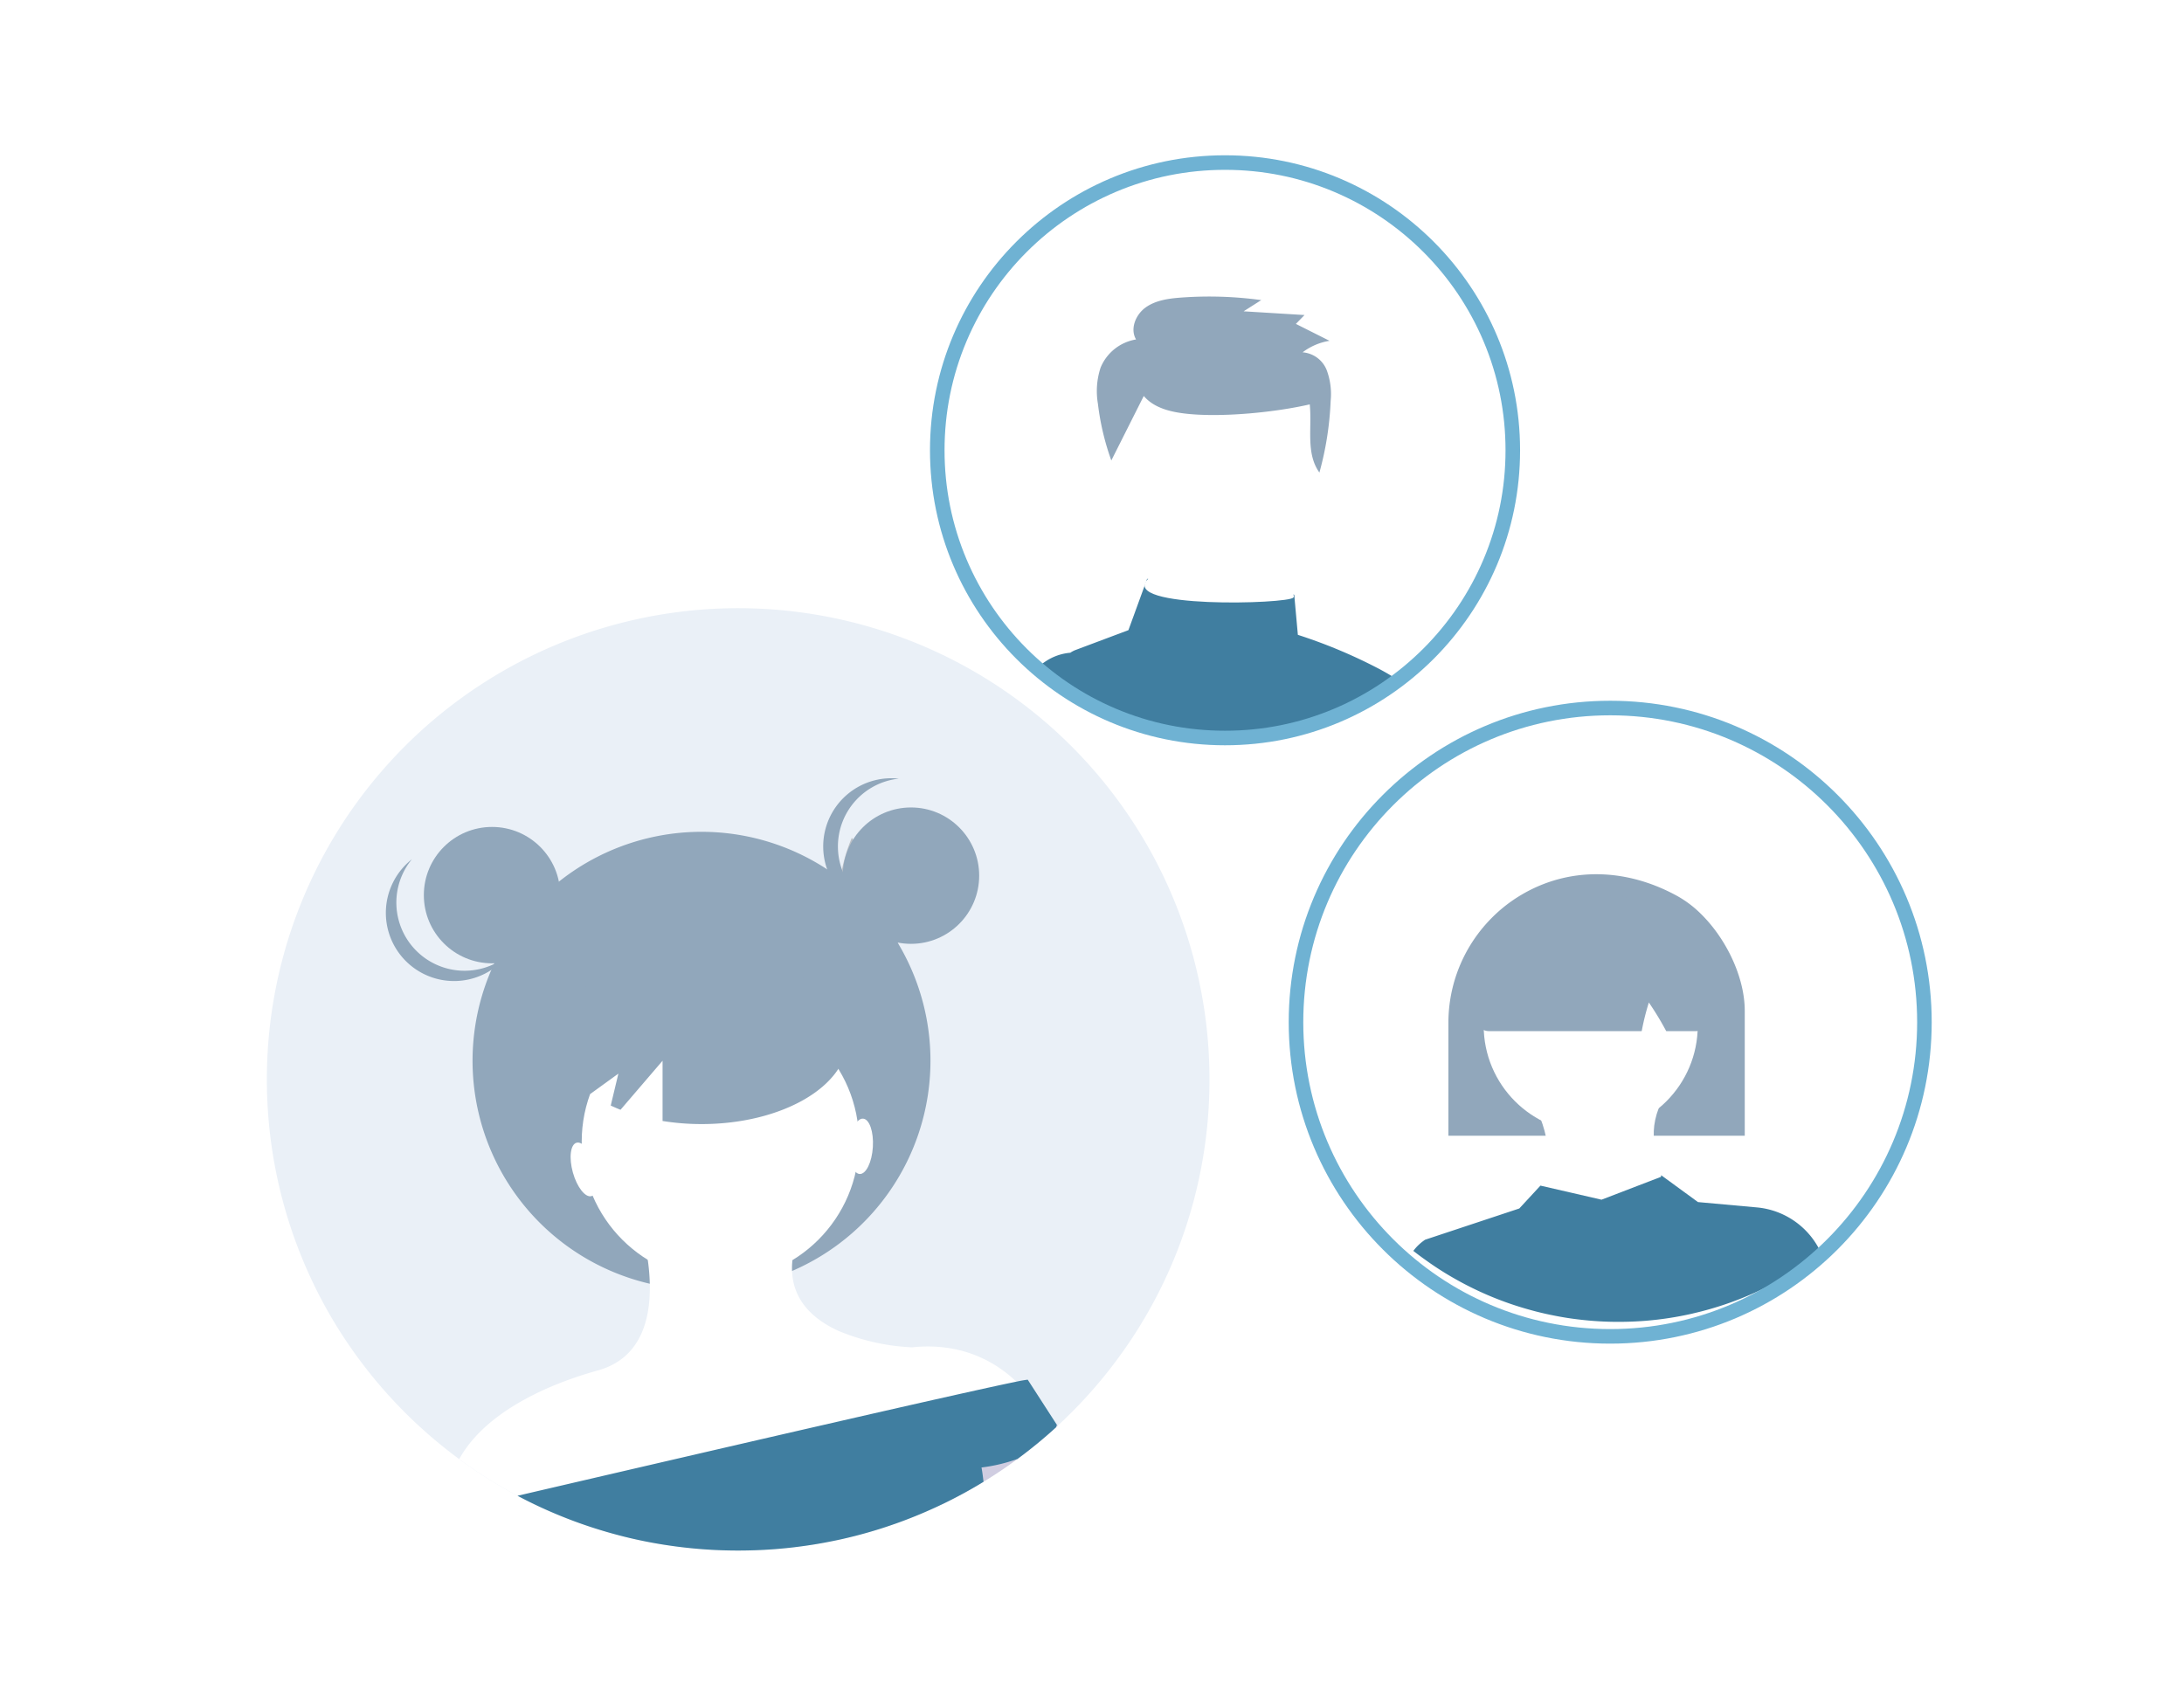 <svg xmlns="http://www.w3.org/2000/svg" xmlns:xlink="http://www.w3.org/1999/xlink" width="450" height="350" viewBox="0 0 450 350">
  <defs>
    <clipPath id="clip-path">
      <rect id="Rechteck_4901" data-name="Rechteck 4901" width="450" height="350" transform="translate(1942 1395)" fill="#fff" stroke="#707070" stroke-width="1"/>
    </clipPath>
    <filter id="Pfad_12073" x="188.618" y="29" width="127.585" height="127.585" filterUnits="userSpaceOnUse">
      <feOffset dx="1" dy="1" input="SourceAlpha"/>
      <feGaussianBlur stdDeviation="1" result="blur"/>
      <feFlood flood-color="#3c83a3" flood-opacity="0.6"/>
      <feComposite operator="in" in2="blur"/>
      <feComposite in="SourceGraphic"/>
    </filter>
    <filter id="Ellipse_485" x="262.532" y="141.41" width="138.484" height="138.484" filterUnits="userSpaceOnUse">
      <feOffset dx="1" dy="1" input="SourceAlpha"/>
      <feGaussianBlur stdDeviation="1" result="blur-2"/>
      <feFlood flood-color="#3c83a3" flood-opacity="0.6"/>
      <feComposite operator="in" in2="blur-2"/>
      <feComposite in="SourceGraphic"/>
    </filter>
  </defs>
  <g id="Gruppe_maskieren_4110" data-name="Gruppe maskieren 4110" transform="translate(-1942 -1395)" clip-path="url(#clip-path)">
    <g id="Gruppe_15241" data-name="Gruppe 15241" transform="translate(1997 1426)">
      <g id="Gruppe_15240" data-name="Gruppe 15240" transform="translate(135.618 0)">
        <g id="Gruppe_15239" data-name="Gruppe 15239" transform="translate(0 0)">
          <g id="Gruppe_15237" data-name="Gruppe 15237">
            <ellipse id="Ellipse_478" data-name="Ellipse 478" cx="21.832" cy="21.832" rx="21.832" ry="21.832" transform="translate(37.877 39.402)" fill="#fff"/>
            <path id="Pfad_12061" data-name="Pfad 12061" d="M833.7,432.581c2.26,2.674,6.085,3.429,9.613,3.739,7.165.628,17.584-.391,24.586-2.008.5,4.844-.863,10.067,1.99,14.051a65.234,65.234,0,0,0,2.318-14.787,14.156,14.156,0,0,0-.819-6.333,5.825,5.825,0,0,0-4.962-3.658,12.436,12.436,0,0,1,5.547-2.372l-6.932-3.484,1.78-1.828-12.55-.768,3.635-2.309a78.822,78.822,0,0,0-16.513-.521c-2.558.189-5.231.549-7.3,2.03s-3.27,4.427-1.983,6.6a9.586,9.586,0,0,0-7.306,5.8,15.471,15.471,0,0,0-.555,7.439,52.718,52.718,0,0,0,2.765,11.7Z" transform="translate(-788.65 -381.98)" fill="#91a7bb"/>
            <path id="Pfad_12060" data-name="Pfad 12060" d="M881.715,492.209a106.535,106.535,0,0,0-17-7.153l-.748-8.268-30.312-3.266-3.852,10.568-10.879,4.082a5.318,5.318,0,0,0-1.1.575h-.012a10.744,10.744,0,0,0-4.99,1.725,11.043,11.043,0,0,0-2.667,2.392c1.472,1.115,3,2.15,4.576,3.139l.069.034c.448.276.909.552,1.368.817.829.494,1.679.966,2.53,1.414l.541.276c1.241.644,2.507,1.253,3.806,1.817.265.115.552.23.817.345.022.011.034.011.057.023.61.253,1.219.494,1.84.724a60.416,60.416,0,0,0,6.233,2,64.1,64.1,0,0,0,16.525,2.162c2.036,0,4.048-.092,6.038-.288a63.825,63.825,0,0,0,13.385-2.7c.011,0,.023-.011.034-.011a62.8,62.8,0,0,0,8.039-3.185c.011-.011.034-.011.046-.023.587-.276,1.15-.575,1.724-.862l.276-.138c.46-.242.92-.483,1.38-.736,1.15-.633,2.277-1.3,3.391-2.013.31-.184.61-.38.92-.586.437-.288.873-.586,1.3-.9C883.98,493.486,882.865,492.831,881.715,492.209Z" transform="translate(-787.916 -385.23)" fill="#407ea0"/>
            <g transform="matrix(1, 0, 0, 1, -190.62, -31)" filter="url(#Pfad_12073)">
              <g id="Pfad_12073-2" data-name="Pfad 12073" transform="translate(190.62 31)" fill="none">
                <path d="M60.792,0A60.792,60.792,0,1,1,0,60.792,60.792,60.792,0,0,1,60.792,0Z" stroke="none"/>
                <path d="M 60.792 3 C 52.989 3 45.421 4.528 38.298 7.54 C 34.874 8.989 31.572 10.781 28.482 12.868 C 25.421 14.936 22.543 17.311 19.927 19.927 C 17.311 22.543 14.936 25.421 12.868 28.482 C 10.781 31.572 8.989 34.874 7.54 38.298 C 4.528 45.421 3 52.989 3 60.792 C 3 68.596 4.528 76.164 7.54 83.287 C 8.989 86.711 10.781 90.013 12.868 93.103 C 14.936 96.163 17.311 99.042 19.927 101.658 C 22.543 104.274 25.421 106.649 28.482 108.717 C 31.572 110.804 34.874 112.596 38.298 114.044 C 45.421 117.057 52.989 118.585 60.792 118.585 C 68.596 118.585 76.164 117.057 83.287 114.044 C 86.711 112.596 90.013 110.804 93.102 108.717 C 96.163 106.649 99.042 104.274 101.658 101.658 C 104.274 99.042 106.649 96.163 108.716 93.103 C 110.804 90.013 112.596 86.711 114.044 83.287 C 117.057 76.164 118.585 68.596 118.585 60.792 C 118.585 52.989 117.057 45.421 114.044 38.298 C 112.596 34.874 110.804 31.572 108.716 28.482 C 106.649 25.421 104.274 22.543 101.658 19.927 C 99.042 17.311 96.163 14.936 93.102 12.868 C 90.013 10.781 86.711 8.989 83.287 7.54 C 76.164 4.528 68.596 3 60.792 3 M 60.792 -7.62939453125e-06 C 94.367 -7.62939453125e-06 121.585 27.218 121.585 60.792 C 121.585 94.367 94.367 121.585 60.792 121.585 C 27.218 121.585 -7.62939453125e-06 94.367 -7.62939453125e-06 60.792 C -7.62939453125e-06 27.218 27.218 -7.62939453125e-06 60.792 -7.62939453125e-06 Z" stroke="none" fill="#6fb2d3"/>
              </g>
            </g>
          </g>
          <path id="Pfad_12078" data-name="Pfad 12078" d="M855.311,2833.125s4.549,3.706-1.348,9.856,28.98,5.14,29.991,3.791-7.245-4.8-1.938-15S855.311,2833.125,855.311,2833.125Z" transform="translate(-808.075 -2754.633)" fill="#fff"/>
        </g>
      </g>
      <g id="Gruppe_15238" data-name="Gruppe 15238" transform="translate(211.032 113.91)">
        <path id="Pfad_12075" data-name="Pfad 12075" d="M616.311,635.352a22.315,22.315,0,0,0-4.749-3.588c-10.727-5.921-22.446-6.024-32.152-.291a30.265,30.265,0,0,0-6.548,5.2,30.641,30.641,0,0,0-8.516,21.116v23.346h61.063V655.4C625.408,648.505,621.614,640.523,616.311,635.352Z" transform="translate(-531.944 -591.996)" fill="#91a7bb"/>
        <ellipse id="Ellipse_486" data-name="Ellipse 486" cx="22.054" cy="22.054" rx="22.054" ry="22.054" transform="translate(39.672 44.394)" fill="#fff"/>
        <path id="Pfad_12076" data-name="Pfad 12076" d="M616.3,638.431a2.727,2.727,0,0,0-1.545-2.2c-13.8-6.445-27.8-6.277-41.577.506h-.253l-.084.347c-2.717,20.929-2.333,21.388-2.164,21.575a2.728,2.728,0,0,0,.965.7,2.639,2.639,0,0,0,1.077.225h31.459l.075-.356a51.342,51.342,0,0,1,1.405-5.546,61.607,61.607,0,0,1,3.456,5.677l.131.225h6.118a2.14,2.14,0,0,0,.346-.028,2.624,2.624,0,0,0,1.64-.853C617.519,658.525,617.912,658.095,616.3,638.431Z" transform="translate(-531.953 -592.002)" fill="#91a7bb"/>
        <path id="Pfad_12077" data-name="Pfad 12077" d="M854.177,2833.632s6.676,11.632-.4,19.016,22.911,11.734,29.334,6.171-10.115-12.847-2.023-27.109S854.177,2833.632,854.177,2833.632Z" transform="translate(-804.097 -2750.879)" fill="#fff"/>
        <path id="Pfad_12074" data-name="Pfad 12074" d="M627.891,695.991l-12.133-1.1-7.26-5.3a.041.041,0,0,0-.009-.028l-.019.009-.291-.215-.038.337L595.888,694.4,583.3,691.5l-4.356,4.712-19.4,6.436a9.866,9.866,0,0,0-2.427,2.295v.013c.815.638,1.652,1.266,2.5,1.861a64.358,64.358,0,0,0,5.986,3.841,67.457,67.457,0,0,0,15.983,6.567q.759.211,1.518.393c.88.215,1.77.421,2.66.59q2.7.562,5.462.881a67,67,0,0,0,8.16.487q2.8,0,5.537-.216a68.253,68.253,0,0,0,9.537-1.452c.112-.028.225-.047.337-.084a67.467,67.467,0,0,0,13.94-4.853c.684-.328,1.368-.665,2.042-1.012q2.488-1.279,4.834-2.754c1.181-.731,2.333-1.508,3.457-2.314.693-.5,1.378-1,2.052-1.527l-.073-.155A16.141,16.141,0,0,0,627.891,695.991Z" transform="translate(-531.935 -592.081)" fill="#407ea0"/>
        <g transform="matrix(1, 0, 0, 1, -266.03, -144.91)" filter="url(#Ellipse_485)">
          <ellipse id="Ellipse_485-2" data-name="Ellipse 485" cx="64.742" cy="64.742" rx="64.742" ry="64.742" transform="translate(266.03 144.91)" fill="none" stroke="#6fb2d3" stroke-width="3"/>
        </g>
      </g>
      <g id="Gruppe_15215" data-name="Gruppe 15215" transform="translate(0 94.328)">
        <g id="Gruppe_8636" data-name="Gruppe 8636" transform="translate(0)">
          <g id="Gruppe_8447" data-name="Gruppe 8447">
            <path id="Pfad_5857" data-name="Pfad 5857" d="M456.207,209.1a96.845,96.845,0,0,1-7.053,36.4c-.011.026-.02.049-.031.075v0a96.675,96.675,0,0,1-12.293,21.731q-1.452,1.939-3,3.8c-.376.454-.759.9-1.141,1.35q-2.952,3.426-6.211,6.565-.759.733-1.534,1.448l-.362.333a97.04,97.04,0,0,1-7.943,6.522q-2.779,2.055-5.706,3.9-.642.409-1.293.8-1.129.69-2.278,1.347-1.5.862-3.036,1.669c-.414.221-.83.434-1.247.646-.609.313-1.221.615-1.839.911-.106.052-.213.1-.319.152-.4.2-.81.385-1.218.575a96.214,96.214,0,0,1-16.508,5.858l-.092.023c-.371.095-.744.187-1.118.276-.279.069-.56.135-.842.2a.715.715,0,0,1-.106.026c-.577.135-1.155.264-1.738.382-.328.069-.655.138-.983.2-.2.043-.4.08-.6.118l-.747.144c-.138.029-.276.052-.416.075-.316.057-.632.115-.945.169-.534.092-1.075.181-1.612.261-.391.06-.779.118-1.169.172-.46.066-.919.126-1.382.184-.126.02-.253.034-.379.049l-.491.06c-.33.04-.661.078-.994.112-.172.02-.342.037-.514.055q-.491.052-.983.095c-.422.04-.845.075-1.27.109-.517.04-1.031.078-1.551.109-.333.02-.666.04-1,.057-.856.046-1.712.078-2.574.1-.428.012-.859.02-1.29.026h-.009c-.428.006-.859.009-1.29.009a97.427,97.427,0,0,1-13.057-.873q-4.762-.638-9.372-1.729c-.123-.029-.247-.057-.368-.089-.31-.072-.618-.149-.925-.227-.273-.069-.543-.141-.816-.213a96.348,96.348,0,0,1-20.283-7.811l-.1-.052c-.187-.1-.371-.192-.555-.293q-.608-.319-1.209-.649-3.426-1.883-6.677-4.028-.836-.547-1.655-1.112c-.175-.121-.348-.241-.52-.362s-.362-.253-.54-.379q-.711-.5-1.413-1.02-2.909-2.137-5.645-4.484a97.606,97.606,0,0,1-17-18.918q-2.521-3.672-4.706-7.579A97.111,97.111,0,1,1,456.207,209.1Z" transform="translate(-262 -112)" fill="#eaf0f7"/>
            <path id="Pfad_5860" data-name="Pfad 5860" d="M683.654,294.5a38.4,38.4,0,0,1-2.213,19.706,34.991,34.991,0,0,1-6.638-37.45A38.4,38.4,0,0,1,683.654,294.5Z" transform="translate(-554.292 -229.423)" opacity="0.2"/>
            <path id="Pfad_5863" data-name="Pfad 5863" d="M701.96,648.27l.35.181C702.276,648.825,702.193,649.055,701.96,648.27Z" transform="translate(-575.564 -494.206)" fill="#2f2e41"/>
            <path id="Pfad_5864" data-name="Pfad 5864" d="M703.292,647.038c0,.04.009.083.011.124l-.123-.063c0-.037.006-.077.011-.118C703.22,646.478,703.186,645.883,703.292,647.038Z" transform="translate(-576.434 -492.853)" fill="#2f2e41"/>
            <path id="Pfad_5894" data-name="Pfad 5894" d="M47.175,0a47.175,47.175,0,1,1-32.53,13.009A47.175,47.175,0,0,1,47.175,0Z" transform="translate(42.368 46.09)" fill="#91a7bb"/>
            <ellipse id="Ellipse_318" data-name="Ellipse 318" cx="28.569" cy="28.569" rx="28.569" ry="28.569" transform="translate(64.857 81.38)" fill="#fff"/>
            <path id="Pfad_5865" data-name="Pfad 5865" d="M518.944,590.812l-.034.008-6.645,1.594-13.836,3.321-1.887.454L475.5,601.237l-1.787.431-51.048,12.25a95.848,95.848,0,0,1-10.1-4.548l-.1-.052c-.187-.1-.371-.193-.555-.293q-.608-.319-1.209-.649-3.426-1.883-6.677-4.028-.836-.547-1.655-1.112c-.175-.121-.348-.241-.52-.362s-.362-.253-.54-.379q-.711-.5-1.413-1.02c4.958-9.012,16.766-15,28.574-18.28,8.912-2.476,10.871-10.615,10.7-17.858a42.223,42.223,0,0,0-.419-4.936,48.123,48.123,0,0,0-1.712-7.682l28.571.954,2.948,6.792a15.362,15.362,0,0,0-.078,2.247c.224,5.57,3.663,9.173,7.906,11.5.552.3,1.117.583,1.692.845a44.777,44.777,0,0,0,15.149,3.379,29.158,29.158,0,0,1,7.5.141q.905.138,1.758.33a25.323,25.323,0,0,1,9.225,4.128,26.338,26.338,0,0,1,2.991,2.479A23.756,23.756,0,0,1,518.944,590.812Z" transform="translate(-360.283 -426.106)" fill="#fff"/>
            <path id="Pfad_5866" data-name="Pfad 5866" d="M766.579,684.351l-.362.333a97.068,97.068,0,0,1-7.943,6.522q-2.78,2.055-5.706,3.9-.642.409-1.293.8-1.129.69-2.278,1.348-1.5.862-3.037,1.669c-.413.221-.83.434-1.247.646-.609.313-1.221.615-1.839.911-.107.052-.213.1-.319.152l-1.216-1.008,14.273-17.444,2.87-3.508s1.147,0,3.775,1.913a37.594,37.594,0,0,1,4.108,3.545C766.435,684.21,766.507,684.279,766.579,684.351Z" transform="translate(-603.631 -515.879)" fill="#d0cde1"/>
            <path id="Pfad_5867" data-name="Pfad 5867" d="M552.835,674.713a3.274,3.274,0,0,1-.161.529,97.148,97.148,0,0,1-7.944,6.521,33.881,33.881,0,0,1-7.409,1.761s.215,1.08.411,2.948q-1.129.69-2.278,1.348-1.5.862-3.037,1.669c-.414.221-.83.434-1.247.646-.609.313-1.221.615-1.839.911-.106.052-.212.1-.319.152-.4.2-.81.385-1.218.574a96.221,96.221,0,0,1-16.508,5.858l-.092.023c-.371.094-.744.187-1.118.276-.279.069-.56.135-.842.2a.735.735,0,0,1-.106.026c-.578.135-1.155.264-1.738.382-.328.069-.655.138-.983.2-.2.043-.4.081-.6.118l-.747.144c-.138.029-.276.052-.417.075-.316.057-.632.115-.945.169-.534.092-1.075.181-1.612.261-.391.06-.779.118-1.169.172-.46.066-.919.126-1.382.184-.126.02-.253.035-.379.049l-.491.06c-.33.04-.661.078-.994.112-.172.02-.342.037-.514.055q-.491.051-.983.095c-.422.04-.844.075-1.27.109-.517.04-1.031.078-1.551.109-.333.02-.667.04-1,.057-.856.046-1.712.078-2.574.1-.428.012-.859.02-1.29.026h-.009c-.428.006-.859.009-1.29.009a97.4,97.4,0,0,1-13.057-.873q-4.762-.638-9.371-1.73c-.124-.029-.247-.057-.368-.089-.31-.072-.618-.149-.925-.227-.273-.069-.543-.141-.816-.213a96.358,96.358,0,0,1-20.283-7.811l-.1-.052c-.187-.1-.371-.193-.554-.293,15.769-3.674,40.689-9.469,62.313-14.433q.909-.207,1.807-.414c7.987-1.833,15.468-3.539,21.8-4.967l1.925-.431c6.8-1.528,12.081-2.689,14.945-3.269a23.461,23.461,0,0,1,2.339-.411l5.978,9.265Z" transform="translate(-390.088 -506.436)" fill="#407ea0"/>
            <ellipse id="Ellipse_319" data-name="Ellipse 319" cx="14.052" cy="14.052" rx="14.052" ry="14.052" transform="translate(32.33 45.086)" fill="#91a7bb"/>
            <ellipse id="Ellipse_320" data-name="Ellipse 320" cx="14.052" cy="14.052" rx="14.052" ry="14.052" transform="translate(118.651 41.072)" fill="#91a7bb"/>
            <path id="Pfad_5868" data-name="Pfad 5868" d="M663.985,248.052a14.052,14.052,0,0,1,12.545-13.969,14.052,14.052,0,1,0,0,27.938A14.052,14.052,0,0,1,663.985,248.052Z" transform="translate(-546.337 -198.95)" fill="#91a7bb"/>
            <path id="Pfad_5869" data-name="Pfad 5869" d="M353.462,310.879a14.052,14.052,0,0,1-.815-18.759A14.052,14.052,0,1,0,372.2,312.076,14.052,14.052,0,0,1,353.462,310.879Z" transform="translate(-322.781 -240.374)" fill="#91a7bb"/>
            <path id="Pfad_5870" data-name="Pfad 5870" d="M498.981,359.777c-16.63,0-30.112,7.864-30.112,17.565,0,4.341,2.71,8.308,7.183,11.373l5.8-4.2-1.576,6.58c.654.3,1.322.6,2.019.868l8.66-10.1v12.412a50.552,50.552,0,0,0,8.03.637c16.63,0,30.112-7.864,30.112-17.565S515.611,359.777,498.981,359.777Z" transform="translate(-409.438 -288.593)" fill="#91a7bb"/>
            <path id="Pfad_5871" data-name="Pfad 5871" d="M674.685,303.876s-2.182,10.037,11.456,14.052Z" transform="translate(-556.033 -248.752)" fill="#91a7bb"/>
            <path id="Pfad_5872" data-name="Pfad 5872" d="M443.968,310.235s5.019,11.222-10.037,16.24Z" transform="translate(-384.537 -253.284)" fill="#91a7bb"/>
            <ellipse id="Ellipse_321" data-name="Ellipse 321" cx="2.381" cy="5.714" rx="2.381" ry="5.714" transform="translate(61.5 110.803) rotate(-15.639)" fill="#fff"/>
            <ellipse id="Ellipse_322" data-name="Ellipse 322" cx="5.714" cy="2.381" rx="5.714" ry="2.381" transform="translate(119.744 116.458) rotate(-86.476)" fill="#fff"/>
          </g>
        </g>
      </g>
    </g>
  </g>
</svg>
